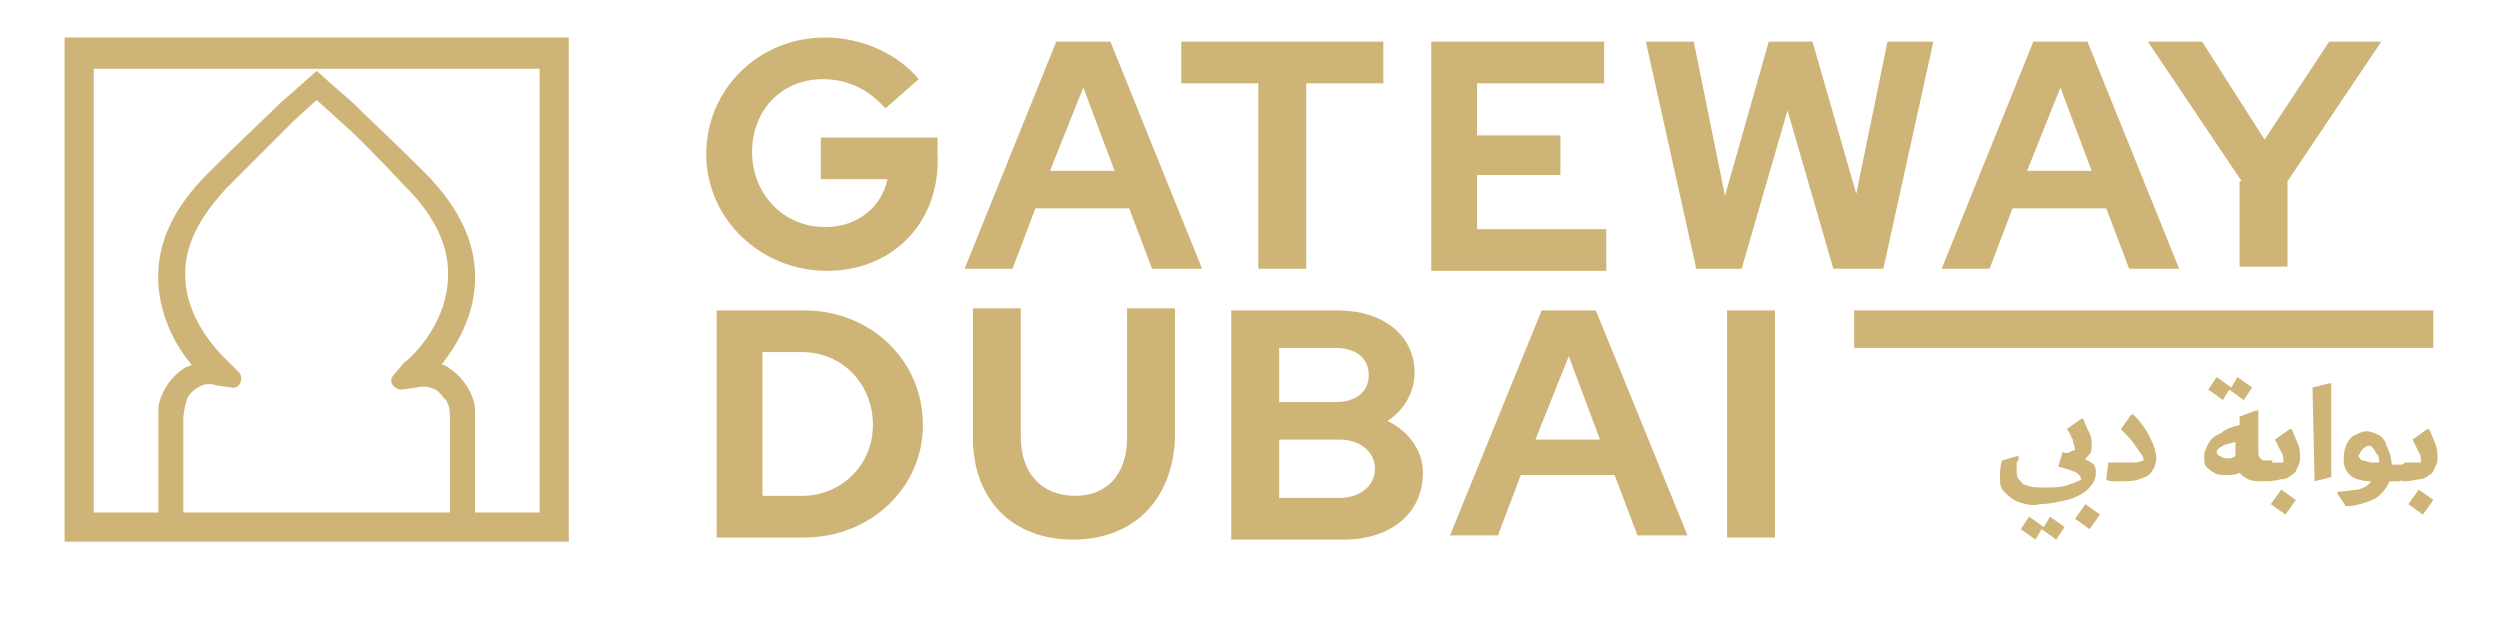 <svg width="368" height="92" viewBox="0 0 368 92" fill="none" xmlns="http://www.w3.org/2000/svg">
<path d="M69.92 60.107C69.92 59.187 69 56.12 66.24 54.28C65.933 53.973 65.32 53.667 65.013 53.667C67.16 50.907 69.613 46.92 69.92 41.707C70.227 36.187 67.773 30.667 62.56 25.453C57.653 20.547 53.973 17.173 51.827 15.027C49.68 13.187 46.613 10.427 46.613 10.427C46.613 10.427 43.547 13.187 41.4 15.027C39.253 17.173 35.573 20.547 30.667 25.453C25.453 30.667 23 35.88 23.307 41.707C23.613 46.92 26.067 51.213 28.213 53.667C27.907 53.973 27.293 53.973 26.987 54.28C24.227 56.12 23.307 59.187 23.307 60.107C23.307 60.72 23.307 79.427 23.307 79.427H46.613H69.92C69.92 79.427 69.92 60.72 69.92 60.107ZM66.24 75.747H51.827H49.987H46.613H43.24H26.987V61.64C26.987 60.72 27.293 59.493 27.6 58.573C27.907 57.96 28.52 57.347 29.133 57.04C30.053 56.427 30.973 56.427 31.893 56.733L34.04 57.04C35.267 57.347 35.88 55.813 35.267 54.893L33.733 53.36C33.12 52.747 27.6 47.84 27.293 41.093C26.987 36.493 29.133 32.2 33.427 27.6C38.64 22.387 41.4 19.627 43.24 17.787L46.613 14.72L49.987 17.787C51.827 19.32 54.893 22.387 59.8 27.6C64.093 31.893 66.24 36.493 65.933 41.093C65.627 48.147 60.107 53.053 59.493 53.36L57.96 55.2C57.04 56.12 57.96 57.347 59.187 57.347L61.333 57.04C62.56 56.733 63.48 57.04 64.093 57.347C64.707 57.653 65.013 58.267 65.627 58.88C66.24 59.8 66.24 60.72 66.24 61.947V75.747Z" fill="#CFB477"/>
<path d="M121.747 39.867C111.933 39.867 103.96 32.2 103.96 22.693C103.96 13.187 111.627 5.52 121.44 5.52C126.96 5.52 132.173 7.973 135.24 11.653L130.333 15.947C127.88 13.187 124.813 11.653 121.133 11.653C115 11.653 110.707 16.253 110.707 22.387C110.707 28.52 115.307 33.427 121.44 33.427C126.04 33.427 129.72 30.667 130.64 26.373H120.827V20.24H138V22.387C138.613 32.507 131.56 39.867 121.747 39.867Z" fill="#CFB477"/>
<path d="M155.48 6.133H163.453L176.947 39.56H169.587L166.213 30.667H152.413L149.04 39.56H141.987L155.48 6.133ZM164.067 25.147L159.467 12.88L154.56 25.147H164.067Z" fill="#CFB477"/>
<path d="M174.187 6.133H203.627V12.267H192.28V39.56H185.227V12.267H173.88V6.133H174.187Z" fill="#CFB477"/>
<path d="M210.373 6.133H236.133V12.267H217.427V19.933H229.693V25.76H217.427V33.733H236.44V39.867H210.68V6.133H210.373Z" fill="#CFB477"/>
<path d="M249.627 39.253L242.267 6.133H249.32L253.92 28.827L260.36 6.133H266.8L273.24 28.52L277.84 6.133H284.587L277.227 39.56H269.867L263.12 16.253L256.373 39.56H249.627V39.253Z" fill="#CFB477"/>
<path d="M299.307 6.133H307.28L320.773 39.56H313.413L310.04 30.667H296.24L292.867 39.56H285.813L299.307 6.133ZM307.893 25.147L303.293 12.88L298.387 25.147H307.893Z" fill="#CFB477"/>
<path d="M329.973 26.68L316.173 6.133H324.147L333.347 20.547L342.853 6.133H350.52L336.72 26.68V39.253H329.667V26.68H329.973Z" fill="#CFB477"/>
<path d="M105.493 45.693H118.373C128.187 45.693 135.853 53.053 135.853 62.56C135.853 71.76 128.187 79.12 118.373 79.12H105.493V45.693ZM112.24 51.827V72.987H118.067C123.893 72.987 128.493 68.387 128.493 62.56C128.493 56.427 123.893 51.827 118.067 51.827H112.24Z" fill="#CFB477"/>
<path d="M157.933 79.427C149.04 79.427 143.213 73.6 143.213 64.4V45.387H150.267V64.4C150.267 69.613 153.333 72.987 158.24 72.987C163.147 72.987 165.907 69.613 165.907 64.4V45.387H172.96V64.4C172.653 73.6 166.827 79.427 157.933 79.427Z" fill="#CFB477"/>
<path d="M196.88 45.693C203.627 45.693 208.227 49.373 208.227 54.893C208.227 57.653 206.693 60.413 204.24 61.947C207.307 63.48 209.453 66.24 209.453 69.613C209.453 75.44 204.853 79.427 197.8 79.427H181.24V45.693H196.88ZM188.293 51.213V59.187H196.573C199.64 59.187 201.48 57.653 201.48 55.2C201.48 52.747 199.64 51.213 196.573 51.213H188.293ZM202.4 69C202.4 66.547 200.253 64.707 197.187 64.707H188.293V73.293H197.187C200.253 73.293 202.4 71.453 202.4 69Z" fill="#CFB477"/>
<path d="M226.933 45.693H234.907L248.4 78.813H241.04L237.667 69.92H223.867L220.493 78.813H213.44L226.933 45.693ZM235.52 64.707L230.92 52.44L226.013 64.707H235.52Z" fill="#CFB477"/>
<path d="M254.227 45.693H261.28V79.12H254.227V45.693Z" fill="#CFB477"/>
<path d="M358.187 45.693H272.933V51.213H358.187V45.693Z" fill="#CFB477"/>
<path d="M297.16 73.907C296.24 73.6 295.627 72.987 295.013 72.373C294.4 71.76 294.4 71.147 294.4 70.227C294.4 69.613 294.4 68.693 294.707 67.773L296.853 67.16H297.16C297.16 67.467 297.16 67.773 296.853 68.08C296.853 68.387 296.853 68.693 296.853 69C296.853 69.613 296.853 70.227 297.16 70.533C297.467 70.84 297.773 71.453 298.387 71.453C299 71.76 299.92 71.76 300.84 71.76C302.067 71.76 303.293 71.76 304.213 71.453C305.133 71.147 306.053 70.84 306.36 70.533C306.36 70.227 306.053 69.92 305.747 69.613C305.133 69.307 304.213 69 302.987 68.693L303.6 66.547C304.827 66.853 305.747 67.16 306.667 67.467C307.28 67.773 307.893 68.08 308.2 68.387C308.507 68.693 308.507 69.307 308.507 69.613C308.507 70.533 308.2 71.147 307.28 72.067C306.667 72.68 305.44 73.293 304.213 73.6C302.987 73.907 301.453 74.213 300.227 74.213C299.307 74.52 298.08 74.213 297.16 73.907ZM303.907 77.587L302.68 79.427L300.533 77.893L299.613 79.427L297.467 77.893L298.693 76.053L300.84 77.587L301.76 76.053L303.907 77.587Z" fill="#CFB477"/>
<path d="M303.907 66.853C304.827 66.547 305.133 66.24 305.44 66.24C305.44 65.627 305.133 65.32 305.133 64.707C304.827 64.4 304.827 63.787 304.213 63.173L306.36 61.64H306.667C306.973 62.56 307.28 63.173 307.587 63.787C307.893 64.4 307.893 65.013 307.893 65.32C307.893 65.933 307.893 66.547 307.587 66.853C307.28 67.16 306.973 67.773 306.053 68.08H305.133L303.907 66.853ZM307.587 77.893L305.44 76.36L306.973 74.213L309.12 75.747L307.587 77.893Z" fill="#CFB477"/>
<path d="M311.267 70.84C310.653 70.84 310.347 70.84 310.04 70.533L310.347 68.08C310.653 68.08 310.96 68.08 311.267 68.08C311.88 68.08 312.187 68.08 312.493 68.08C313.107 68.08 313.72 68.08 314.333 68.08C314.947 68.08 315.253 67.773 315.56 67.773C315.56 67.16 314.947 66.547 314.333 65.627C313.72 64.707 313.107 64.093 312.187 63.173L313.72 61.027H314.027C315.253 62.253 315.867 63.173 316.48 64.4C317.093 65.627 317.4 66.547 317.4 67.467C317.4 68.08 317.093 69 316.787 69.307C316.48 69.92 315.867 70.227 314.947 70.533C314.027 70.84 313.413 70.84 312.187 70.84C312.493 70.84 311.88 70.84 311.267 70.84Z" fill="#CFB477"/>
<path d="M334.573 69C334.573 69.613 334.573 69.92 334.267 70.227C333.96 70.533 333.653 70.84 333.04 70.84C332.12 70.84 331.507 70.84 330.893 70.533C330.28 70.227 329.973 69.92 329.667 69.613C329.053 69.92 328.44 69.92 327.827 69.92C327.213 69.92 326.293 69.92 325.987 69.613C325.373 69.307 325.067 69 324.76 68.693C324.453 68.387 324.453 67.773 324.453 67.16C324.453 66.547 324.76 65.933 325.067 65.32C325.373 64.707 325.987 64.093 326.907 63.787C327.52 63.173 328.44 62.867 329.667 62.56V61.333L332.12 60.413H332.427V66.547C332.427 66.853 332.427 67.16 332.733 67.467C333.04 67.773 333.04 67.773 333.347 67.773C333.653 67.773 333.96 67.773 334.573 67.773C334.267 68.08 334.573 68.387 334.573 69ZM331.507 57.04L330.28 58.88L328.133 57.347L327.213 58.88L325.067 57.347L326.293 55.507L328.44 57.04L329.36 55.507L331.507 57.04ZM329.053 67.16V66.853V65.013C328.44 65.32 327.52 65.32 327.213 65.627C326.6 65.933 326.293 66.24 326.293 66.547C326.293 66.853 326.6 67.16 326.907 67.16C327.213 67.467 327.52 67.467 328.133 67.467C328.747 67.467 328.747 67.16 329.053 67.16Z" fill="#CFB477"/>
<path d="M333.653 68.08C334.267 68.08 334.573 68.08 335.187 68.08C335.493 68.08 335.8 68.08 336.107 68.08C336.107 68.08 336.107 68.08 336.107 67.773C336.107 67.467 336.107 66.853 335.8 66.547C335.493 65.933 335.187 65.32 334.88 64.707L337.027 63.173H337.333C337.64 63.787 337.947 64.707 338.253 65.32C338.56 65.933 338.56 66.853 338.56 67.16C338.56 67.773 338.56 68.08 338.253 68.693C337.947 69.307 337.947 69.613 337.333 69.92C337.027 70.227 336.413 70.533 336.107 70.533C335.493 70.533 334.88 70.84 333.653 70.84H333.347L333.653 68.08ZM336.413 75.747L334.267 74.213L335.8 72.067L337.947 73.6L336.413 75.747Z" fill="#CFB477"/>
<path d="M340.707 70.84L340.4 57.04L342.853 56.427H343.16V70.227L340.707 70.84Z" fill="#CFB477"/>
<path d="M354.507 69C354.507 69.613 354.507 69.92 354.2 70.227C353.893 70.533 353.587 70.84 352.973 70.84H351.747C351.44 71.453 351.133 72.067 350.52 72.68C349.907 73.293 349.293 73.6 348.373 73.907C347.453 74.213 346.533 74.52 345.307 74.52L344.08 72.68V72.373C345.307 72.373 346.533 72.067 347.147 72.067C348.067 71.76 348.68 71.453 348.987 70.84C347.76 70.84 346.533 70.533 345.92 69.92C345.307 69.307 345 68.693 345 67.773C345 67.16 345 66.547 345.307 65.627C345.613 65.013 345.92 64.4 346.533 64.093C347.147 63.787 347.76 63.48 348.373 63.48C348.987 63.48 349.6 63.787 350.213 64.093C350.827 64.4 351.133 65.013 351.44 65.933C351.747 66.547 352.053 67.467 352.053 68.387H353.587C354.2 68.08 354.507 68.387 354.507 69ZM347.76 67.773C348.067 67.773 348.68 68.08 349.293 68.08H350.213C350.213 67.773 350.213 67.16 349.907 66.853C349.6 66.547 349.6 66.24 349.293 65.933C348.987 65.627 348.987 65.627 348.68 65.627C348.373 65.627 348.373 65.627 348.067 65.933C347.76 65.933 347.76 66.24 347.453 66.547C347.453 66.853 347.147 66.853 347.147 67.16C347.453 67.467 347.453 67.773 347.76 67.773Z" fill="#CFB477"/>
<path d="M353.893 68.08C354.507 68.08 354.813 68.08 355.427 68.08C355.733 68.08 356.04 68.08 356.347 68.08C356.347 68.08 356.347 68.08 356.347 67.773C356.347 67.467 356.347 66.853 356.04 66.547C355.733 65.933 355.427 65.32 355.12 64.707L357.267 63.173H357.573C357.88 63.787 358.187 64.707 358.493 65.32C358.8 66.24 358.8 66.853 358.8 67.16C358.8 67.773 358.8 68.08 358.493 68.693C358.187 69.307 358.187 69.613 357.573 69.92C357.267 70.227 356.653 70.533 356.347 70.533C355.733 70.533 355.12 70.84 353.893 70.84H353.587L353.893 68.08ZM356.653 75.747L354.507 74.213L356.04 72.067L358.187 73.6L356.653 75.747Z" fill="#CFB477"/>
<path d="M9.507 5.52V79.733H83.72V5.52H9.507ZM79.12 75.44H13.8V10.12H79.427V75.44H79.12Z" fill="#CFB477"/>
</svg>

